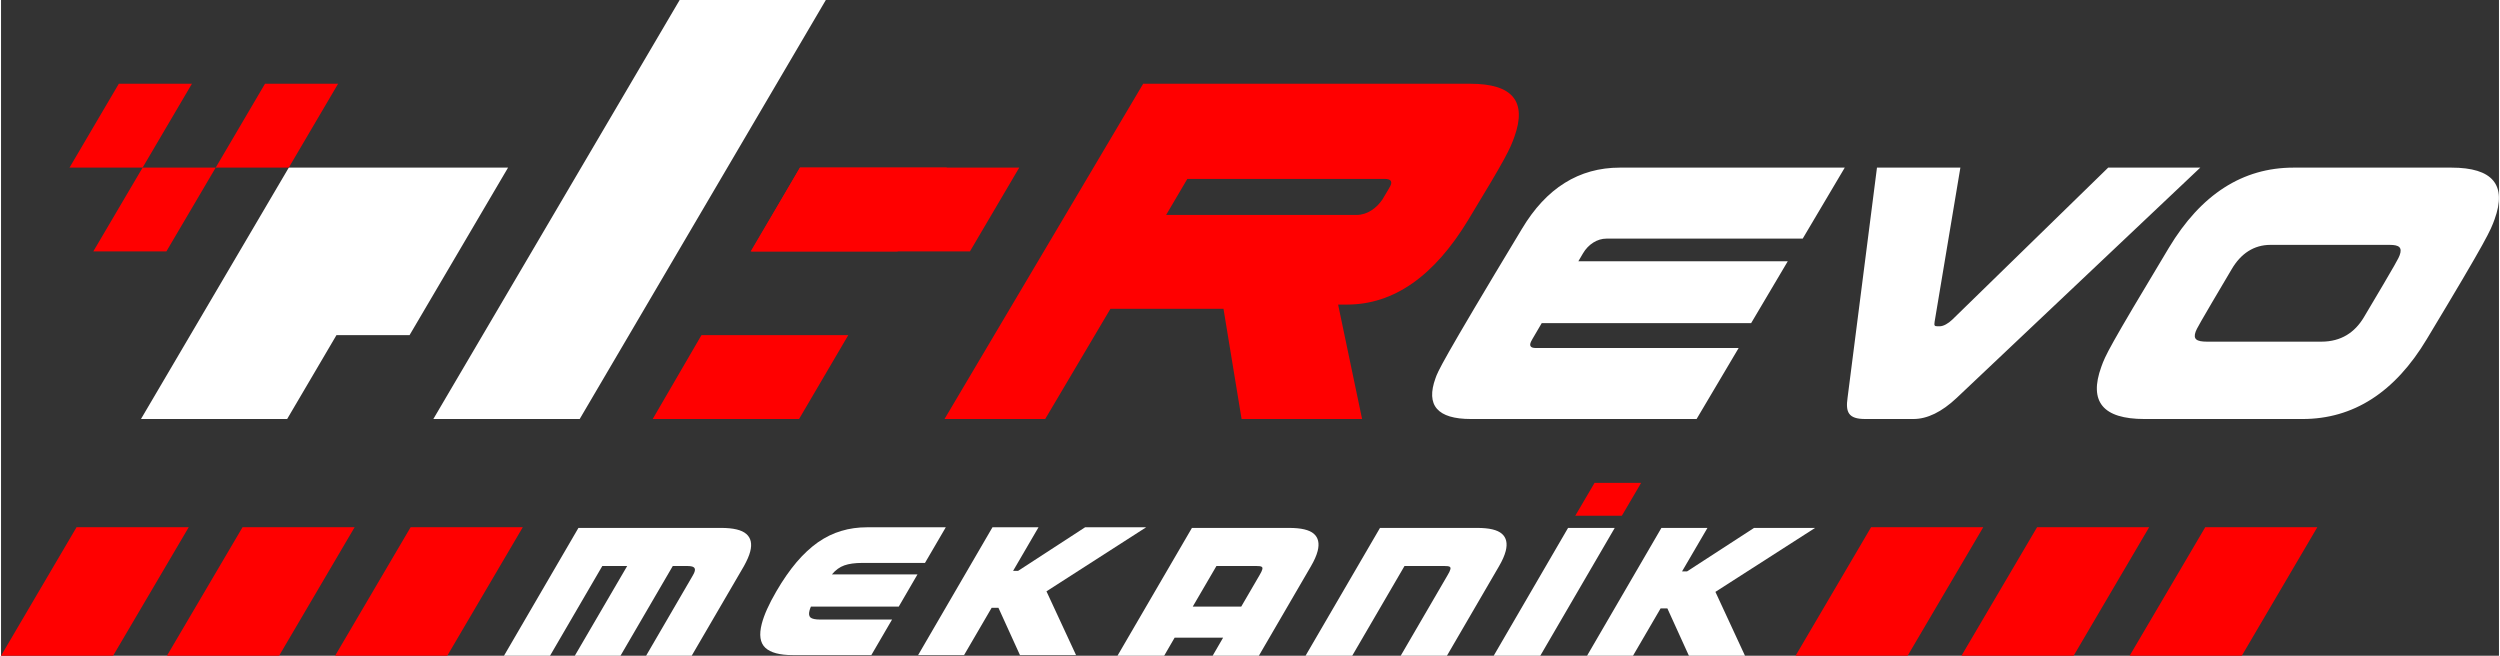 <svg xmlns="http://www.w3.org/2000/svg" xml:space="preserve" width="976px" height="256px" version="1.1" shape-rendering="geometricPrecision" text-rendering="geometricPrecision" image-rendering="optimizeQuality" fill-rule="evenodd" clip-rule="evenodd" viewBox="0 0 27614 7249" xmlns:xlink="http://www.w3.org/1999/xlink"><rect x="0" y="0" width="27614" height="7249" fill="#333333" stroke="none"/><polygon fill="white" fill-rule="nonzero" points="16501,7249 17323,5836 17839,5836 17016,7249 "/><polygon fill="white" fill-rule="nonzero" points="18659,7249 18421,6726 18346,6726 18041,7249 17533,7249 18355,5836 18864,5836 18583,6317 18638,6317 19379,5836 20054,5836 18952,6543 19279,7249 "/><path fill="white" fill-rule="nonzero" d="M15473 7249l518 -890c17,-28 27,-49 31,-65 4,-15 1,-25 -10,-30 -10,-5 -29,-7 -57,-7l-440 0 -578 992 -516 0 823 -1413 1075 0c132,0 223,21 273,65 49,43 63,106 42,190 -13,50 -38,107 -75,170l-575 988 -511 0z"/><path fill="white" fill-rule="nonzero" d="M13394 7249l116 -200 -536 0 -116 200 -516 0 823 -1413 1074 0c133,0 224,21 274,65 49,43 63,106 42,190 -13,50 -38,107 -75,170l-575 988 -511 0zm316 -543l202 -347c17,-28 27,-49 31,-65 4,-15 1,-25 -10,-30 -10,-5 -30,-7 -57,-7l-440 0 -262 449 536 0z"/><polygon fill="white" fill-rule="nonzero" points="11264,7242 11026,6719 10951,6719 10646,7242 10138,7242 10960,5829 11469,5829 11188,6311 11243,6311 11984,5829 12659,5829 11557,6537 11884,7242 "/><path fill="white" fill-rule="nonzero" d="M8752 7242c-144,0 -245,-27 -303,-81 -58,-55 -71,-143 -39,-266 25,-96 78,-216 161,-358 73,-126 148,-233 224,-323 76,-89 155,-162 237,-220 83,-57 169,-99 258,-125 89,-27 184,-40 284,-40l870 0 -230 394 -695 0c-79,0 -145,9 -196,27 -52,18 -98,52 -138,100l946 0 -207 356 -971 0c-4,9 -7,17 -10,25 -2,7 -5,14 -6,21 -9,35 -5,60 12,75 17,14 53,22 107,22l794 0 -229 393 -869 0z"/><path fill="white" fill-rule="nonzero" d="M7131 7249l507 -871c7,-13 14,-24 20,-36 5,-11 9,-20 11,-29 5,-19 1,-34 -13,-43 -13,-9 -38,-13 -75,-13l-155 0 -578 992 -505 0 579 -992 -275 0 -578 992 -509 0 823 -1413 1577 0c135,0 228,22 279,67 51,44 65,109 43,194 -12,47 -36,101 -71,164l-576 988 -504 0z"/><path fill="white" fill-rule="nonzero" d="M20382 1853l-2486 0c-452,0 -814,226 -1083,677 -903,1497 -929,1577 -955,1650 -110,302 22,452 391,452l2495 0 465 -785 -2245 0c-51,0 -69,-21 -55,-59 3,-11 14,-32 123,-216l2315 0 405 -684 -2315 0 51 -87c59,-101 159,-163 258,-163l2171 0 465 -785zm3930 0l-1018 0 -1724 1681c-44,42 -97,73 -139,73l-22 0c-36,0 -40,-7 -34,-49l285 -1705 -922 0 -325 2543c-23,159 7,236 194,236l533 0c154,0 313,-77 479,-233l2693 -2546zm2504 1896c678,-1125 705,-1202 749,-1323 139,-382 -20,-573 -476,-573l-1746 0c-562,0 -1023,295 -1378,886 -672,1118 -701,1188 -747,1316 -140,386 18,577 477,577l1747 0c562,0 1022,-295 1374,-883zm-409 -1042c103,0 141,28 109,115 -10,28 -20,55 -397,688 -98,163 -248,267 -469,267l-1262 0c-119,0 -157,-28 -127,-111 10,-28 26,-62 397,-688 103,-177 249,-271 429,-271l1320 0z"/><polygon fill="white" points="4779,4632 6397,4632 9118,0 7502,0 "/><polygon fill="white" points="3163,4632 1547,4632 3181,1853 5605,1853 4516,3705 3708,3705 "/><path fill="red" fill-rule="nonzero" d="M16222 2427c425,-699 458,-778 507,-912 142,-394 -18,-589 -485,-589l-3618 0 -2196 3706 1113 0 721 -1218 1250 0 200 1218 1332 0 -265 -1265 98 0c518,0 966,-315 1343,-940zm-924 -449c60,0 81,23 66,65 -7,18 -18,37 -93,162 -65,97 -169,171 -285,171l-2106 0 234 -398 2184 0z"/><polygon fill="red" points="7743,3705 9366,3705 8822,4632 7204,4632 "/><polygon fill="red" points="1565,1853 2373,1853 1828,2779 1020,2779 "/><polygon fill="red" points="2918,926 3726,926 3181,1853 2373,1853 "/><polygon fill="red" points="1302,926 2110,926 1565,1853 757,1853 "/><polygon fill="red" points="4528,5828 5768,5828 4933,7249 3693,7249 "/><polygon fill="red" points="835,5828 2075,5828 1239,7249 0,7249 "/><polygon fill="red" points="2670,5828 3909,5828 3074,7249 1834,7249 "/><polygon fill="red" points="24367,5828 25606,5828 24771,7249 23531,7249 "/><polygon fill="red" points="20673,5828 21913,5828 21077,7249 19838,7249 "/><polygon fill="red" points="22508,5828 23747,5828 22912,7249 21672,7249 "/><polygon fill="red" points="17616,5338 18131,5338 17918,5701 17403,5701 "/><polygon fill="red" points="8832,1853 10456,1853 9911,2779 8293,2779 "/><polygon fill="red" points="8832,1853 11256,1853 10711,2779 8287,2779 "/></svg>